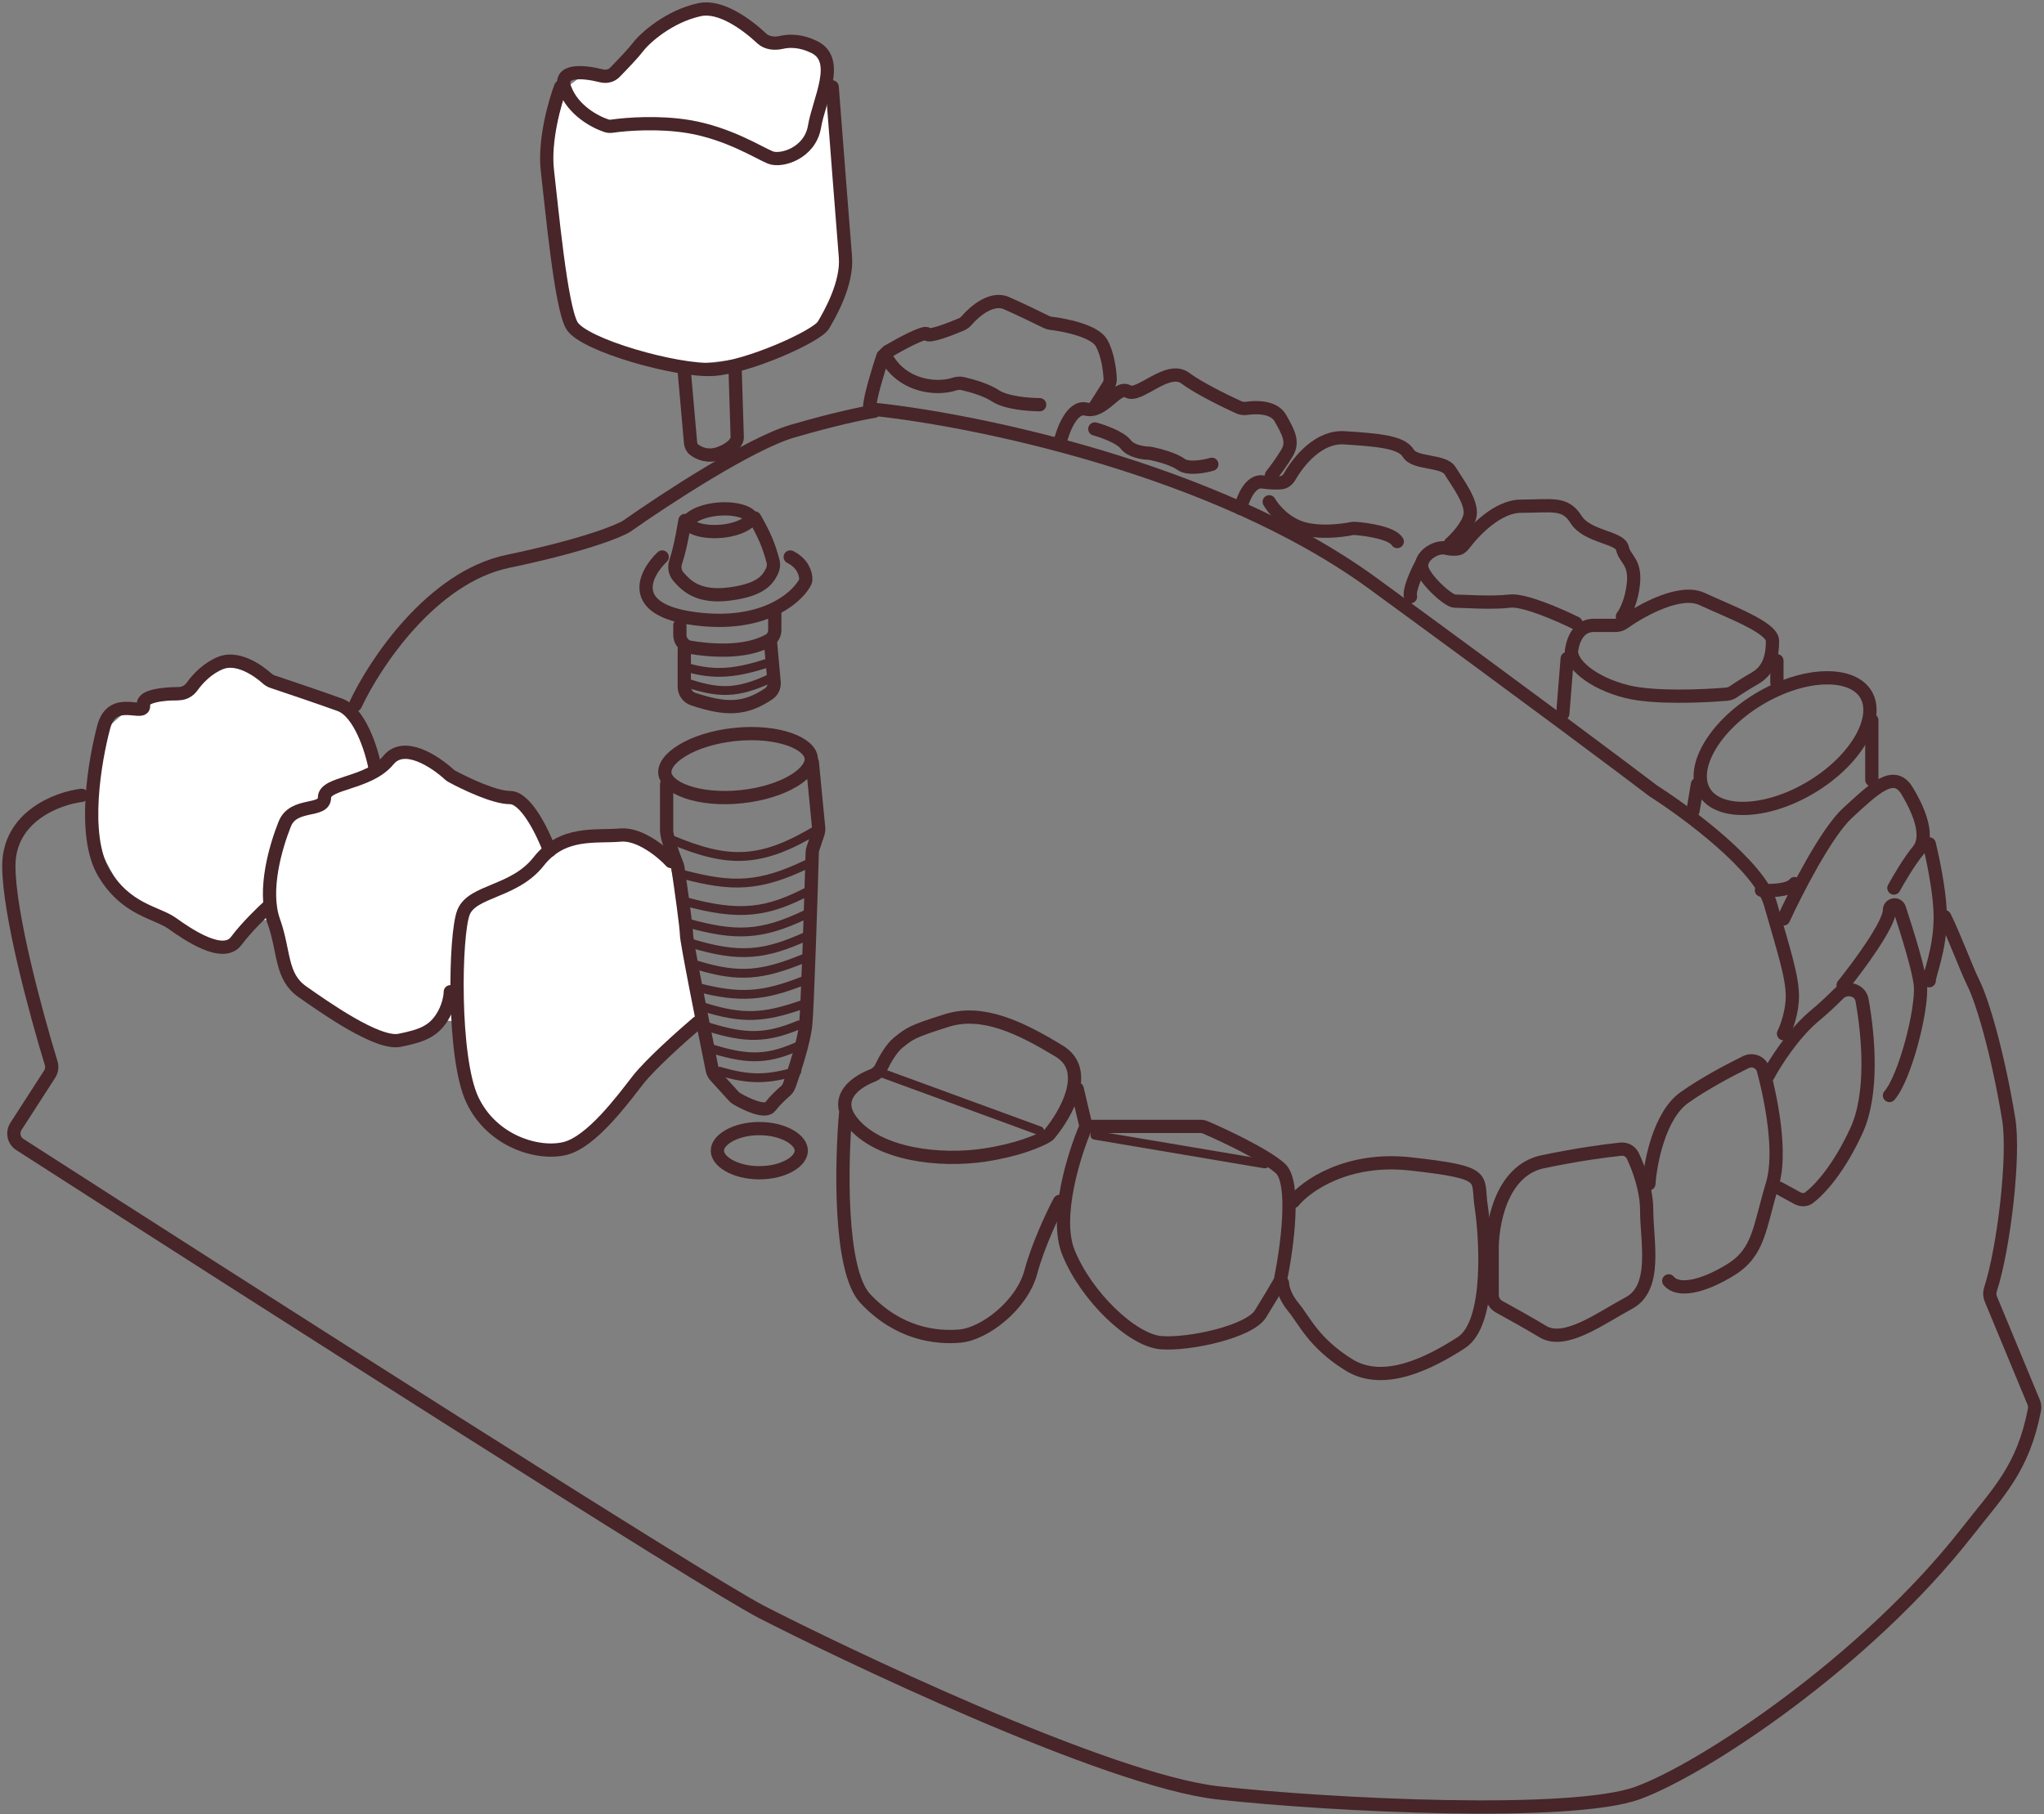 <?xml version="1.0" encoding="UTF-8"?> <svg xmlns="http://www.w3.org/2000/svg" width="463" height="411" viewBox="0 0 463 411" fill="none"><rect x="0" y="0" width="463" height="411" fill="#808080" stroke="none"/> <path d="M139 189.682C142.536 189.682 147.635 192.286 150.497 194.042C151.149 194.442 151.596 195.097 151.768 195.842L154.5 207.682L157.945 225.398C157.982 225.587 158 225.778 158 225.971V229.855C158 230.7 157.643 231.506 157.018 232.074L147 241.182L135.659 254.495C135.553 254.619 135.437 254.735 135.313 254.84L129.839 259.472C129.297 259.93 128.611 260.182 127.901 260.182H123.94C123.648 260.182 123.358 260.139 123.078 260.055L118.748 258.756C118.583 258.707 118.423 258.643 118.268 258.566L111.456 255.159C110.838 254.85 110.345 254.337 110.062 253.707L106.181 245.084C106.061 244.817 105.981 244.534 105.942 244.244L104.568 233.801C104.209 231.066 100.621 230.287 99.16 232.626C98.738 233.301 98.061 233.776 97.283 233.943L92.129 235.047C91.714 235.136 91.286 235.136 90.871 235.047L84.987 233.786C84.665 233.717 84.356 233.595 84.073 233.425L67.886 223.713C67.312 223.369 66.87 222.842 66.629 222.218L64.583 216.896C64.528 216.753 64.484 216.606 64.451 216.457L63.211 210.75C62.698 208.391 59.749 207.573 58.094 209.331L54.888 212.738C54.322 213.34 53.531 213.682 52.704 213.682H50.093C49.702 213.682 49.314 213.605 48.951 213.456L41.208 210.267C41.07 210.21 40.935 210.143 40.807 210.066L29.024 202.996C28.678 202.788 28.378 202.517 28.149 202.185C26.655 200.026 23.71 195.207 21.5 189.682C19.199 183.928 22.23 171.585 24.247 165.437C24.41 164.938 24.708 164.5 25.103 164.154L28.319 161.34C28.439 161.235 28.568 161.139 28.704 161.054L31.77 159.138C32.247 158.84 32.798 158.682 33.36 158.682H35H39.859C40.594 158.682 41.303 158.412 41.852 157.924L45.5 154.682L48.605 151.189C49.174 150.548 49.99 150.182 50.847 150.182H53.214C53.729 150.182 54.236 150.314 54.685 150.567L61.706 154.516C61.901 154.626 62.109 154.714 62.324 154.778L74.831 158.483C75.271 158.614 75.676 158.844 76.013 159.155L81.573 164.287C81.855 164.548 82.085 164.86 82.249 165.207L84.876 170.754C85.705 172.504 87.95 173.022 89.462 171.812L89.908 171.455C90.869 170.687 92.202 170.583 93.27 171.193L98.5 174.182L110.5 179.182L117.173 181.267C118.015 181.53 118.698 182.15 119.042 182.962L122.265 190.58C123.094 192.54 125.644 193.038 127.149 191.533L128.121 190.56C128.684 189.998 129.446 189.682 130.242 189.682H139Z" fill="white"></path> <path d="M124 39.182C122.86 33.86 126.144 24.805 128.19 20.343C128.391 19.905 128.701 19.531 129.087 19.241L131.7 17.282C132.219 16.892 132.851 16.682 133.5 16.682H138.039C138.664 16.682 139.276 16.491 139.752 16.086C141.198 14.854 143.679 12.329 146 8.682C149.5 3.182 155.5 3.682 160 2.182C163.356 1.063 169.58 5.362 172.839 8.11C173.276 8.479 173.8 8.73 174.365 8.82L183.988 10.36C185.202 10.554 186.175 11.47 186.442 12.671L187.949 19.454C187.983 19.606 188.005 19.759 188.015 19.914L190.945 65.825C190.981 66.385 190.864 66.945 190.572 67.424C189.083 69.866 185.675 74.305 181 77.182C174.5 81.182 158 82.682 151.5 82.682C146.683 82.682 135.771 77.246 129.819 73.928C128.984 73.463 128.439 72.627 128.332 71.677C127.261 62.177 125.137 44.487 124 39.182Z" fill="white"></path> <path d="M197.5 92.682C220.5 95.015 275.4 106.182 311 132.182C346.6 158.182 368.167 174.348 374.5 179.182C382.333 184.182 398.6 196.282 401 204.682C404 215.182 406 221.182 406 225.682C406 229.282 404.667 232.848 404 234.182" stroke="#472528" stroke-width="3" stroke-linecap="round"></path> <path d="M287.5 113.682C288.333 115.182 291 118.482 295 119.682C298.761 120.81 303.702 120.258 306.079 119.773C306.359 119.716 306.643 119.689 306.928 119.71C309.895 119.931 315.358 120.778 316.5 122.682" stroke="#472528" stroke-width="3" stroke-linecap="round"></path> <path d="M248 97.182C249.833 97.682 253.8 99.082 255 100.682C256.118 102.172 258.768 102.621 260.204 102.676C260.401 102.683 260.597 102.7 260.79 102.742C262.567 103.121 265.987 104.047 267.5 105.182C269.1 106.382 272.833 105.682 274.5 105.182" stroke="#472528" stroke-width="3" stroke-linecap="round"></path> <path d="M385.5 135.682C380.625 133.432 372.145 138.038 367.809 141.094C367.278 141.468 366.649 141.682 366 141.682H361C358 141.682 356.5 144.182 356 147.182C355.5 150.182 360.5 154.682 368.5 156.682C374.576 158.201 385.641 157.737 391.166 157.258C391.714 157.21 392.231 157.006 392.684 156.693C393.659 156.016 395.354 154.908 397.5 153.682C401 151.682 401.5 148.182 401.5 145.182C401.5 142.182 392 138.682 385.5 135.682Z" stroke="#472528" stroke-width="3" stroke-linecap="round"></path> <path d="M355 149.182L354 161.682" stroke="#472528" stroke-width="3" stroke-linecap="round"></path> <path d="M402.5 149.682V154.682" stroke="#472528" stroke-width="3" stroke-linecap="round"></path> <path d="M357 141.181C353.333 139.348 345.2 135.781 342 136.181C338 136.681 331 136.181 329.5 136.181C328 136.181 322 130.681 322 128.181C322 125.681 325.5 123.681 327.5 124.181C328.459 124.421 329.346 124.433 330.011 124.369C330.662 124.306 331.194 123.888 331.587 123.364C334.084 120.041 339.349 114.681 344.5 114.681C351.5 114.681 354.5 113.681 357 117.681C359.5 121.681 367 121.681 367.5 124.181C368 126.682 370.5 127.182 370 132.182C369.6 136.182 368.167 138.848 367.5 139.682" stroke="#472528" stroke-width="3" stroke-linecap="round"></path> <path d="M322 127.682C321 129.515 319.1 133.582 319.5 135.182" stroke="#472528" stroke-width="3" stroke-linecap="round"></path> <path d="M281 115.182C281.5 113.015 283.2 108.782 286 109.182C287.69 109.423 289.1 109.434 290.1 109.368C290.994 109.309 291.712 108.71 292.158 107.932C294.258 104.267 298.796 98.825 304.5 99.182C312.5 99.682 317.5 100.182 319 102.682C320.5 105.182 327 104.181 328.5 106.682C330 109.182 333.5 113.682 333 116.682C332.6 119.082 329.833 122.015 328.5 123.182" stroke="#472528" stroke-width="3" stroke-linecap="round"></path> <path d="M240 100.681C240.667 97.681 242.8 91.881 246 92.681C250 93.681 253 87.182 255.5 88.682C258 90.182 264.5 82.681 268.5 85.681C271.407 87.862 277.286 90.758 280.587 92.269C281.179 92.54 281.841 92.593 282.485 92.5C284.868 92.156 288.612 92.253 290 94.682C292 98.182 293 100.182 291.5 102.682C290.3 104.682 288.667 106.848 288 107.682" stroke="#472528" stroke-width="3" stroke-linecap="round"></path> <path d="M201 79.682C203.833 78.015 209.6 74.882 210 75.682C210.367 76.417 214.978 74.678 217.794 73.485C218.259 73.288 218.656 72.969 218.986 72.586C220.892 70.378 224.711 67.22 228 68.682C231.286 70.142 235.099 71.991 237.007 72.936C237.334 73.098 237.684 73.198 238.047 73.242C241.55 73.66 247.983 75.027 249.5 77.682C250.884 80.103 251.37 83.697 251.476 85.81C251.505 86.38 251.337 86.937 251.031 87.419L248 92.182" stroke="#472528" stroke-width="3" stroke-linecap="round"></path> <path d="M200.5 80.182C201 81.682 203.1 85.082 207.5 86.682C211.12 87.998 214.311 87.6 216.071 87.046C216.69 86.851 217.345 86.74 217.979 86.881C220.076 87.348 223.461 88.323 225.5 89.682C227.9 91.282 233.167 91.682 235.5 91.682" stroke="#472528" stroke-width="3" stroke-linecap="round"></path> <path d="M200 80.682C199 83.682 197 90.182 197 92.182" stroke="#472528" stroke-width="3" stroke-linecap="round"></path> <path d="M18.5 180.182C13 180.848 2 184.982 2 196.182C2 206.936 8.147 229.616 11.587 240.847C11.848 241.698 11.721 242.614 11.238 243.362L3.629 255.157C2.73 256.55 3.094 258.385 4.49 259.282C56.68 292.819 159.51 358.49 172.5 365.182C189 373.682 250.5 403.363 276 406.182C301.5 409 356 411.665 371 406.182C386 400.699 422.633 376.413 445.5 347.182C452.72 337.952 458.263 332.722 460.839 319.369C460.947 318.806 460.883 318.218 460.663 317.688L450.952 294.272C450.662 293.571 450.65 292.795 450.885 292.074C453.886 282.873 456.38 261.88 455 253.5C452.5 238.318 449 226.682 447 222.682C445.4 219.482 442.667 212.015 440.5 207.682" stroke="#472528" stroke-width="3" stroke-linecap="round"></path> <path d="M85 174.182C84.167 169.682 81.4 161.282 77 159.682C72.861 158.177 65.449 155.669 61.671 154.406C61.229 154.258 60.833 154.008 60.488 153.696C58.238 151.66 53.693 148.705 50 150.182C47.048 151.363 44.823 153.705 43.524 155.521C42.833 156.487 41.735 157.136 40.547 157.142C36.93 157.16 32.166 157.676 32.5 159.682C33 162.682 25.5 157.182 23.5 164.682C21.5 172.182 18.5 189.182 23.5 197.682C28.5 206.182 35.5 206.682 39 209.182C42.5 211.682 50.5 217.182 53.5 213.182C55.9 209.982 59.5 206.515 61 205.182" stroke="#472528" stroke-width="3" stroke-linecap="round"></path> <path d="M124.5 192.682C122.833 188.348 119.1 180.682 115.5 180.682C112.027 180.682 105.482 177.579 102.331 175.864C102.11 175.744 101.909 175.594 101.723 175.424C98.429 172.414 91.499 167.906 88 172.182C83.5 177.682 73.5 177.182 73.5 180.682C73.5 184.182 66.5 181.682 64.5 186.682C62.5 191.682 59.5 201.682 62 208.682C64.5 215.682 63.5 221.182 68.5 224.682C73.5 228.182 85.5 236.682 90.5 235.682C95.5 234.682 98 233.682 100 230.682C101.6 228.282 102 225.682 102 224.682" stroke="#472528" stroke-width="3" stroke-linecap="round"></path> <path d="M191.591 251.682C190.32 247.694 194.313 244.95 197.618 243.654C198.477 243.318 199.193 242.678 199.59 241.845C200.471 239.993 201.935 237.434 203.5 236.182C206 234.182 206.5 233.681 214.5 231.181C222.5 228.681 231 232.681 240 238.181C247.035 242.48 241.596 252.221 237.767 256.863C237.59 257.077 237.385 257.261 237.146 257.402C235.307 258.488 230.457 260.563 223 261.681C213 263.181 199 261.681 193 254.181C192.296 253.301 191.841 252.467 191.591 251.682ZM191.591 251.682C190.56 263.182 190 287.782 196 294.182C203.5 302.182 212 303.182 217.5 302.682C223 302.182 231.5 295.682 233.5 288.182C235.1 282.182 238.5 275.015 240 272.182" stroke="#472528" stroke-width="3" stroke-linecap="round"></path> <path d="M244 246.682L246 255.182M246 255.182C243.333 261.348 238.8 275.682 242 283.682C246 293.682 256.5 303.682 263 304.182C269.5 304.682 283 301.682 285.5 297.682C287.299 294.803 288.963 291.979 289.765 290.591C289.922 290.319 290.032 290.03 290.095 289.723C291.585 282.389 293.525 267.815 290 264.682C286.547 261.612 277.605 257.378 273.057 255.419C272.688 255.26 272.293 255.182 271.891 255.182H246Z" stroke="#472528" stroke-width="3" stroke-linecap="round"></path> <path d="M200 243.182L235.5 256.182" stroke="#472528" stroke-width="2" stroke-linecap="round"></path> <path d="M248 257.182L286.5 263.682" stroke="#472528" stroke-width="2" stroke-linecap="round"></path> <path d="M293 272.181C295.833 268.681 305.1 262.081 319.5 263.681C337.5 265.681 334.5 266.682 335.5 273.182C336.5 279.682 338 299.682 331 304.182C324 308.682 313.5 314.182 305.5 309.182C297.5 304.182 295.5 299.182 293 296.182C291 293.782 290.5 291.515 290.5 290.682" stroke="#472528" stroke-width="3" stroke-linecap="round"></path> <path d="M349.5 263.182C339.9 265.182 337.833 277.682 338 283.682V293.39C338 294.493 338.605 295.507 339.574 296.037C342.173 297.459 346.271 299.744 349.5 301.682C354.5 304.682 362.5 298.682 369 295.182C375.5 291.682 373 281.182 373 274.182C373 269.626 371.235 264.762 369.859 261.85C369.369 260.812 368.274 260.229 367.131 260.345C363.693 260.696 357.328 261.551 349.5 263.182Z" stroke="#472528" stroke-width="3" stroke-linecap="round"></path> <path d="M373.5 268.182C373.833 263.348 375.9 252.682 381.5 248.682C385.782 245.623 391.506 242.565 395.454 240.624C397.065 239.831 398.973 240.683 399.437 242.418C401.364 249.629 403.552 261.342 401.5 268.182C398.5 278.182 398.5 283.682 392 287.682C385.5 291.682 380 292.682 378 290.182" stroke="#472528" stroke-width="3" stroke-linecap="round"></path> <path d="M152 195.182C150 193.015 144.9 188.782 140.5 189.182C135 189.682 127.5 188.182 122 195.182C116.5 202.182 107 201.682 105 206.682C103 211.682 102.5 239.682 107 249.182C111.5 258.682 122 261.682 128 260.182C134 258.682 141 249.182 144.5 244.682C147.3 241.082 154.667 234.515 158 231.682" stroke="#472528" stroke-width="3" stroke-linecap="round"></path> <path d="M183.756 171.72C183.906 173.164 182.796 175.058 179.806 176.872C176.926 178.619 172.732 179.991 167.913 180.492C163.094 180.993 158.708 180.513 155.529 179.396C152.231 178.237 150.754 176.612 150.604 175.167C150.454 173.722 151.564 171.828 154.554 170.015C157.434 168.268 161.628 166.896 166.447 166.394C171.266 165.893 175.652 166.374 178.831 167.491C182.129 168.65 183.606 170.275 183.756 171.72Z" stroke="#472528" stroke-width="3"></path> <path d="M151 177.682C151 180.515 151 186.582 151 188.182C151 189.695 152.492 193.715 153.358 195.838C153.452 196.067 153.518 196.304 153.554 196.549C154.236 201.174 155.5 210.124 155.5 211.682C155.5 213.239 159.29 232.294 161.336 242.376C161.444 242.906 161.692 243.393 162.055 243.793L166.214 248.367C166.404 248.576 166.62 248.757 166.863 248.9C169.146 250.243 173.363 252.197 174.5 250.682C175.454 249.41 176.891 248.054 177.86 247.217C178.273 246.859 178.6 246.413 178.784 245.899C180.022 242.43 182.13 235.881 182.5 232.182C182.895 228.231 183.648 204.774 183.987 193.115C183.996 192.822 184.047 192.54 184.14 192.262L185.299 188.786C185.431 188.387 185.479 187.966 185.439 187.548L184 172.682" stroke="#472528" stroke-width="3" stroke-linecap="round"></path> <path d="M152 190.182C165.079 195.684 172.409 195.666 185.5 187.682" stroke="#472528" stroke-width="2" stroke-linecap="round"></path> <path d="M155 198.182C165.792 200.98 171.903 201.045 183 195.682" stroke="#472528" stroke-width="2" stroke-linecap="round"></path> <path d="M155 204.182C167.612 207.657 173.758 206.823 183.5 201.682" stroke="#472528" stroke-width="2" stroke-linecap="round"></path> <path d="M156 209.182C166.536 212.073 172.362 212.04 182.5 207.182" stroke="#472528" stroke-width="2" stroke-linecap="round"></path> <path d="M156.5 213.682C167.657 217.077 173.245 216.33 182.5 212.182" stroke="#472528" stroke-width="2" stroke-linecap="round"></path> <path d="M158 218.682C167.49 221.584 172.734 220.943 182 217.182" stroke="#472528" stroke-width="2" stroke-linecap="round"></path> <path d="M158 223.682C167.602 226.182 172.851 225.787 182 222.182" stroke="#472528" stroke-width="2" stroke-linecap="round"></path> <path d="M159.5 228.182C168.256 230.909 172.991 230.614 181.5 227.682" stroke="#472528" stroke-width="2" stroke-linecap="round"></path> <path d="M160.5 232.682C168.954 235.294 173.471 235.298 181 232.182" stroke="#472528" stroke-width="2" stroke-linecap="round"></path> <path d="M161.5 237.682C170.022 240.305 174.365 239.955 181.5 236.682" stroke="#472528" stroke-width="2" stroke-linecap="round"></path> <path d="M163 242.682C169.957 244.72 173.778 244.591 180.5 242.682" stroke="#472528" stroke-width="2" stroke-linecap="round"></path> <path d="M400.5 243.682C402 240.848 406.2 234.182 411 230.182C413.088 228.441 414.937 226.701 416.455 225.166C418.2 223.404 421.35 224.139 421.788 226.58C423.341 235.254 424.292 247.965 420.5 256.182C416.531 264.781 412.288 269.415 409.808 271.327C409.03 271.927 407.986 271.901 407.124 271.431L403 269.182" stroke="#472528" stroke-width="3" stroke-linecap="round"></path> <path d="M417.5 223.182C421 218.848 428 209.382 428 206.182V206.182C428 204.838 429.828 204.534 430.247 205.811C432.357 212.242 434.713 220.03 435 223.182C435.5 228.682 431.5 244.182 428 248.182" stroke="#472528" stroke-width="3" stroke-linecap="round"></path> <path d="M404 208.182C406.833 202.015 413.7 188.582 418.5 184.182C424.5 178.682 429 174.182 432 179.182C435 184.182 437 189.682 434.5 192.682C432.5 195.082 430 199.348 429 201.182" stroke="#472528" stroke-width="3" stroke-linecap="round"></path> <path d="M437 191.182C438.333 196.682 439.5 203.374 439.5 207.682C439.5 215.182 437 220.682 437 222.182" stroke="#472528" stroke-width="3" stroke-linecap="round"></path> <path d="M422.652 157.306C424.125 159.746 423.871 163.253 421.678 167.197C419.509 171.099 415.576 175.132 410.351 178.286C405.126 181.44 399.725 183.041 395.262 183.143C390.75 183.246 387.529 181.836 386.056 179.397C384.583 176.957 384.837 173.45 387.03 169.506C389.199 165.604 393.133 161.571 398.357 158.417C403.582 155.263 408.983 153.662 413.447 153.56C417.958 153.457 421.179 154.866 422.652 157.306Z" stroke="#472528" stroke-width="3"></path> <path d="M424 163.182C424 166.848 424 174.682 424 176.682" stroke="#472528" stroke-width="3" stroke-linecap="round"></path> <path d="M384.5 177.682L383.5 183.682" stroke="#472528" stroke-width="3" stroke-linecap="round"></path> <path d="M399 201.682C401 201.848 405.3 201.782 406.5 200.182" stroke="#472528" stroke-width="3" stroke-linecap="round"></path> <path d="M80.5 159.682C84.833 150.348 97.8 130.782 115 127.182C132.2 123.582 140.167 120.348 142 119.182C150.5 113.182 169.9 100.482 179.5 97.682C189.1 94.882 195.833 93.515 198 93.182" stroke="#472528" stroke-width="3" stroke-linecap="round"></path> <path d="M128 20.182C126.257 15.65 131.983 16.106 136.242 17.18C137.331 17.455 138.5 17.184 139.285 16.381C141.1 14.526 143.555 11.942 144.5 10.682C146 8.682 151.5 3.682 158.5 2.182C163.129 1.19 168.989 5.369 172.576 8.73C173.709 9.793 175.491 9.958 177.004 9.605C178.883 9.166 181.51 9.187 184.5 10.682C190.5 13.682 185.5 22.682 184.5 28.682C183.5 34.682 177 36.682 174.5 35.682C172 34.682 165 30.182 156 28.682C149.265 27.559 142.005 28.099 138.64 28.583C138.217 28.644 137.787 28.63 137.381 28.495C134.685 27.6 129.848 24.987 128 20.182Z" stroke="#472528" stroke-width="3" stroke-linecap="round"></path> <path d="M127 19.682C125.667 23.182 123.2 31.882 124 38.682C125 47.182 127 69.182 129.5 73.682C132 78.182 153.5 84.182 161.5 83.682C169.5 83.182 185 76.182 186.5 73.682C188 71.182 192 64.182 191.5 58.182C191.1 53.382 189.333 30.515 188.5 19.682" stroke="#472528" stroke-width="3" stroke-linecap="round"></path> <path d="M155 84.182L156.417 100.246C156.471 100.855 156.697 101.45 157.178 101.828C158.336 102.74 160.432 103.645 163 102.682C166.2 101.482 167 99.848 167 99.182L166.5 83.182" stroke="#472528" stroke-width="3" stroke-linecap="round"></path> <path d="M170.185 117.284C170.199 117.46 170.033 118.109 168.628 118.9C167.344 119.623 165.431 120.199 163.201 120.377C160.97 120.554 158.99 120.288 157.608 119.777C156.095 119.218 155.829 118.603 155.815 118.427C155.801 118.251 155.967 117.602 157.372 116.811C158.656 116.088 160.569 115.512 162.799 115.334C165.03 115.157 167.01 115.423 168.392 115.934C169.905 116.493 170.171 117.108 170.185 117.284Z" stroke="#472528" stroke-width="3"></path> <path d="M155.156 117.913C154.364 122.641 153.811 125.002 153.03 127.411C152.671 128.518 152.915 129.76 153.676 130.64C155.523 132.778 158.237 135.46 165.254 134.566C172.428 133.652 173.902 131.305 174.827 129.478C175.19 128.76 175.31 127.926 175.105 127.149C174.12 123.417 173.081 121.069 170.941 117.331" stroke="#472528" stroke-width="3" stroke-linecap="round"></path> <path d="M155.5 151.182C162.096 153.141 167.045 152.423 174 150.182" stroke="#472528" stroke-width="2" stroke-linecap="round"></path> <path d="M155.5 154.682C162.711 157.075 166.844 157.269 174.5 153.682" stroke="#472528" stroke-width="2" stroke-linecap="round"></path> <path d="M150 126.182C146 130.015 141.9 138.182 157.5 140.182C172.514 142.107 180.087 135.849 182.269 132.107C182.432 131.829 182.532 131.519 182.529 131.197C182.515 129.873 181.815 127.589 179 126.182" stroke="#472528" stroke-width="3" stroke-linecap="round"></path> <path d="M154 141.682V143.83C154 145.211 154.943 146.408 156.305 146.638C160.334 147.316 168.755 148.195 174.27 145.002C175.077 144.535 175.5 143.635 175.5 142.702V138.682" stroke="#472528" stroke-width="3" stroke-linecap="round"></path> <path d="M155 147.182V155.568C155 156.836 155.798 157.974 157.001 158.372C164.255 160.771 168.629 160.909 174.157 157.153C175.009 156.574 175.443 155.559 175.35 154.532L174.5 145.182" stroke="#472528" stroke-width="3" stroke-linecap="round"></path> <path d="M181.5 260.682C181.5 261.731 180.771 262.949 179.015 263.986C177.293 265.004 174.816 265.682 172 265.682C169.184 265.682 166.707 265.004 164.985 263.986C163.229 262.949 162.5 261.731 162.5 260.682C162.5 259.632 163.229 258.414 164.985 257.377C166.707 256.359 169.184 255.682 172 255.682C174.816 255.682 177.293 256.359 179.015 257.377C180.771 258.414 181.5 259.632 181.5 260.682Z" stroke="#472528" stroke-width="3"></path> </svg> 